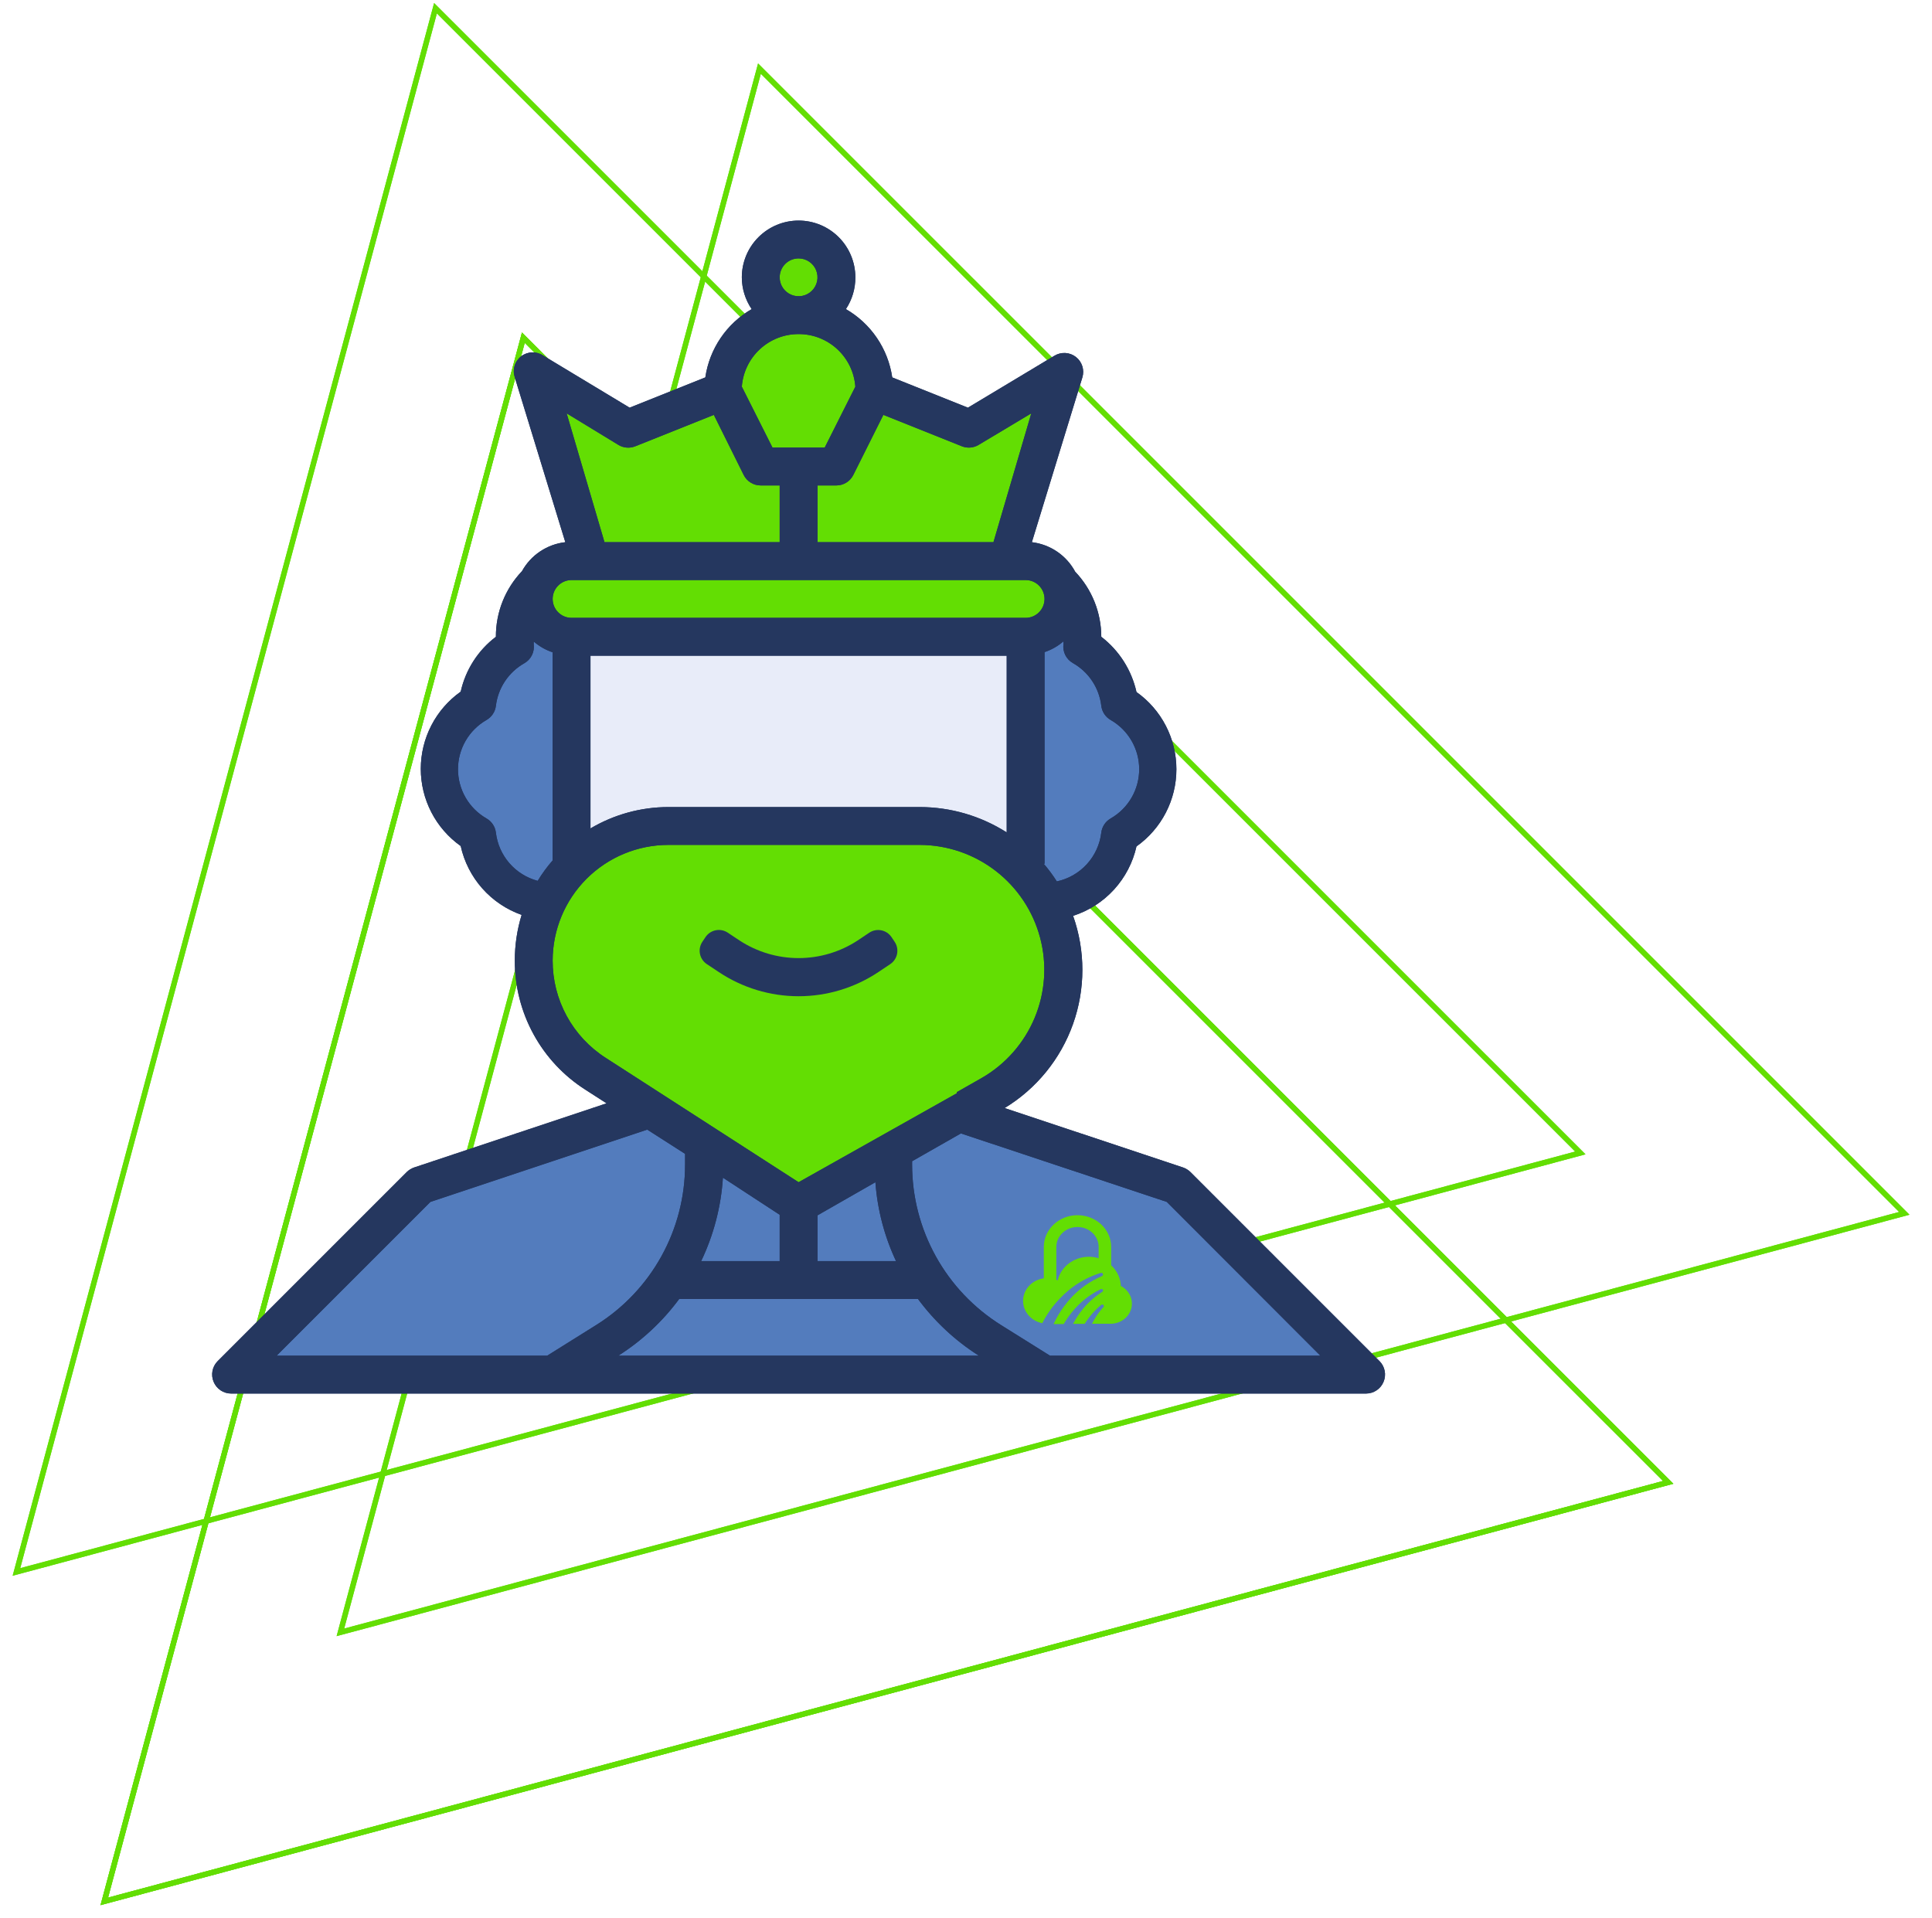 <svg xmlns="http://www.w3.org/2000/svg" width="360.727" height="358.182" fill="none" style=""><rect id="backgroundrect" width="100%" height="100%" x="0" y="0" fill="none" stroke="none"/>












<g class="currentLayer" style=""><title>Layer 1</title><path d="M81.311,1.533 L295.068,215.279 L3.071,293.515 L81.311,1.533 z" stroke="#63DE03" id="svg_1" class=""/><path d="M81.311,1.533 L295.068,215.279 L3.071,293.515 L81.311,1.533 z" stroke="#63DE03" class="" id="svg_15"/><path d="M141.799,12.81 L355.555,226.556 L63.558,304.792 L141.799,12.81 z" stroke="#63DE03" id="svg_2" class=""/><path d="M141.799,12.81 L355.555,226.556 L63.558,304.792 L141.799,12.81 z" stroke="#63DE03" class="" id="svg_16"/><path d="M97.715,63.043 L311.471,276.788 L19.474,355.025 L97.715,63.043 z" stroke="#63DE03" id="svg_3" class=""/><path d="M97.715,63.043 L311.471,276.788 L19.474,355.025 L97.715,63.043 z" stroke="#63DE03" class="" id="svg_13"/><path d="M97.715,63.043 L311.471,276.788 L19.474,355.025 L97.715,63.043 z" stroke="#63DE03" class="" id="svg_17"/><path d="M140.851,219.281 L123.705,209.755 L115.45,209.12 L84.333,219.281 L73.537,226.902 L52.581,245.954 L44.961,255.48 L52.581,257.385 L90.683,256.115 L176.413,258.655 L250.712,256.115 V251.669 L237.376,239.603 L225.946,225.632 L214.515,219.281 L184.668,209.12 L176.413,209.755 L159.902,219.281 L152.282,223.092 L146.566,222.456 L140.851,219.281 z" fill="#537CBD" id="svg_4" class=""/><path d="M100.844,181.812 L102.749,169.111 L109.1,159.585 L128.786,153.234 L161.807,154.504 L187.844,158.95 L196.734,172.921 L198.004,190.068 L183.399,206.58 L154.822,221.186 L148.472,223.092 L123.705,208.485 L105.924,195.784 L100.844,181.812 z" fill="#63DE03" id="svg_5" class=""/><path d="M104.654,104.969 L100.209,113.225 L104.575,117.591 L191.019,119.576 L196.734,115.13 V111.955 L194.829,106.239 L189.749,103.699 L194.829,84.012 L196.734,71.946 L185.939,77.662 L177.048,78.297 L165.617,72.581 L161.172,68.136 L157.362,61.785 L152.917,56.704 L155.457,49.718 L151.012,45.273 L142.756,48.448 L144.026,56.704 V61.785 L137.676,64.96 L132.596,73.851 L124.975,77.662 L116.085,79.567 L105.924,73.851 L100.209,72.581 L109.099,103.699 L104.654,104.969 z" fill="#63DE03" id="svg_6" class=""/><path d="M84.968,151.964 L81.793,147.519 L81.158,141.168 L86.873,134.182 L93.224,123.386 L97.034,117.036 L128.786,118.941 H189.114 L196.734,116.401 L203.72,118.941 L209.435,130.372 L215.15,139.263 L213.88,153.869 L202.45,165.301 L196.734,167.841 H192.924 L189.114,160.855 L173.873,154.505 L151.647,153.869 H124.975 L107.83,158.315 L100.844,167.841 H97.669 L93.859,163.395 L91.319,158.315 L84.968,151.964 z" fill="#537CBD" id="svg_7" class=""/><path d="M106.227,141.864 V120.864 L112.727,118.864 H146.227 H190.227 V131.864 V161.364 L187.227,159.864 L178.727,156.364 L164.727,154.864 H134.227 H120.227 L107.727,161.364 V156.364 L106.227,141.864 z" fill="#E8ECF9" id="svg_8" class=""/><path d="M166.219,180.022 C167.596,179.101 167.965,177.238 167.045,175.861 L166.459,174.985 C165.537,173.607 163.674,173.237 162.296,174.159 L160.092,175.634 C156.824,177.762 153.007,178.895 149.107,178.895 C145.206,178.895 141.39,177.762 138.121,175.634 L135.879,174.145 C134.502,173.23 132.644,173.602 131.725,174.976 L131.139,175.852 C130.216,177.233 130.59,179.1 131.973,180.019 L134.2,181.498 C138.613,184.444 143.8,186.017 149.107,186.017 C154.413,186.017 159.6,184.444 164.013,181.498 L166.219,180.022 z" fill="#25375F" id="svg_9" class=""/><path d="M257.586,254.163 L222.262,218.837 C221.87,218.457 221.4,218.168 220.884,217.989 L187.574,206.897 C193.504,203.294 198.012,197.759 200.341,191.222 C202.669,184.686 202.677,177.547 200.361,171.006 C203.293,170.064 205.927,168.372 208.003,166.098 C210.078,163.824 211.523,161.047 212.195,158.042 C214.498,156.41 216.377,154.25 217.674,151.742 C218.971,149.234 219.647,146.452 219.647,143.629 C219.647,140.806 218.971,138.024 217.674,135.516 C216.377,133.008 214.498,130.848 212.195,129.216 C211.283,125.113 208.957,121.462 205.625,118.901 C205.616,114.376 203.872,110.026 200.75,106.749 C199.944,105.248 198.788,103.963 197.38,103.004 C195.971,102.045 194.353,101.439 192.661,101.238 L202.092,70.47 C202.301,69.787 202.297,69.057 202.083,68.377 C201.868,67.696 201.452,67.096 200.89,66.656 C200.328,66.216 199.646,65.957 198.934,65.913 C198.221,65.868 197.512,66.041 196.9,66.407 L180.721,76.122 L166.592,70.47 C166.207,67.828 165.228,65.309 163.729,63.1 C162.23,60.891 160.25,59.051 157.938,57.717 C159.104,55.959 159.719,53.892 159.704,51.782 C159.704,48.972 158.587,46.276 156.6,44.289 C154.613,42.301 151.917,41.185 149.107,41.185 C146.296,41.185 143.601,42.301 141.613,44.289 C139.626,46.276 138.509,48.972 138.509,51.782 C138.515,53.9 139.155,55.967 140.346,57.717 C138.034,59.051 136.054,60.891 134.555,63.1 C133.056,65.309 132.077,67.828 131.692,70.47 L117.562,76.122 L101.455,66.407 C100.842,65.989 100.113,65.774 99.371,65.793 C98.63,65.812 97.913,66.065 97.322,66.514 C96.732,66.964 96.298,67.588 96.083,68.298 C95.867,69.008 95.88,69.768 96.121,70.47 L105.552,101.238 C103.87,101.428 102.258,102.017 100.851,102.958 C99.444,103.898 98.282,105.162 97.463,106.643 C94.316,109.946 92.569,114.339 92.589,118.901 C89.254,121.43 86.926,125.06 86.018,129.146 C83.715,130.777 81.836,132.938 80.539,135.446 C79.243,137.953 78.566,140.735 78.566,143.558 C78.566,146.381 79.243,149.163 80.539,151.671 C81.836,154.179 83.715,156.339 86.018,157.971 C86.664,160.905 88.048,163.625 90.038,165.875 C92.029,168.125 94.56,169.831 97.393,170.83 C96.549,173.589 96.12,176.458 96.121,179.343 C96.105,184.149 97.305,188.882 99.609,193.1 C101.912,197.318 105.245,200.886 109.297,203.47 L113.253,206.014 L77.329,217.989 C76.813,218.168 76.343,218.457 75.951,218.837 L40.627,254.163 C40.137,254.659 39.805,255.29 39.673,255.975 C39.541,256.661 39.615,257.37 39.886,258.013 C40.151,258.658 40.601,259.21 41.179,259.6 C41.757,259.99 42.438,260.2 43.135,260.203 H255.078 C255.775,260.2 256.456,259.99 257.034,259.6 C257.613,259.21 258.063,258.658 258.328,258.013 C258.598,257.37 258.672,256.661 258.54,255.975 C258.408,255.29 258.076,254.659 257.586,254.163 zM205.625,131.795 C205.691,132.344 205.885,132.87 206.192,133.33 C206.499,133.79 206.91,134.172 207.391,134.444 C209.005,135.374 210.346,136.712 211.278,138.324 C212.21,139.937 212.701,141.766 212.701,143.629 C212.701,145.492 212.21,147.321 211.278,148.934 C210.346,150.546 209.005,151.884 207.391,152.814 C206.91,153.086 206.499,153.468 206.192,153.928 C205.885,154.388 205.691,154.914 205.625,155.463 C205.364,157.658 204.424,159.717 202.936,161.351 C201.447,162.986 199.485,164.113 197.324,164.577 C196.592,163.424 195.777,162.327 194.886,161.292 H195.027 V121.763 C196.326,121.331 197.527,120.647 198.56,119.749 C198.538,119.806 198.538,119.869 198.56,119.926 V120.279 C198.469,120.977 198.588,121.686 198.903,122.315 C199.218,122.944 199.713,123.465 200.326,123.811 C201.774,124.632 203.009,125.783 203.929,127.17 C204.85,128.557 205.431,130.142 205.625,131.795 zM110.25,122.434 H187.963 V155.428 C183.117,152.343 177.493,150.702 171.749,150.694 H124.769 C119.659,150.703 114.646,152.081 110.25,154.686 V122.434 zM164.932,77.464 L179.591,83.328 C180.094,83.528 180.635,83.609 181.174,83.566 C181.713,83.523 182.235,83.357 182.699,83.081 L192.555,77.182 L185.49,101.238 H152.639 V90.641 H156.171 C156.824,90.639 157.463,90.456 158.018,90.113 C158.572,89.77 159.022,89.28 159.315,88.698 L164.932,77.464 zM149.107,48.25 C149.805,48.25 150.488,48.457 151.069,48.845 C151.65,49.233 152.103,49.785 152.37,50.43 C152.637,51.076 152.707,51.786 152.571,52.472 C152.435,53.157 152.098,53.786 151.604,54.28 C151.11,54.774 150.481,55.111 149.796,55.247 C149.11,55.383 148.4,55.313 147.755,55.046 C147.109,54.779 146.558,54.326 146.17,53.745 C145.781,53.164 145.574,52.481 145.574,51.782 C145.574,50.845 145.946,49.947 146.609,49.284 C147.271,48.622 148.17,48.25 149.107,48.25 zM149.107,62.38 C151.788,62.373 154.372,63.382 156.338,65.205 C158.304,67.027 159.507,69.527 159.704,72.201 L153.981,83.576 H144.232 L138.509,72.201 C138.706,69.527 139.909,67.027 141.875,65.205 C143.842,63.382 146.426,62.373 149.107,62.38 zM115.478,83.081 C115.947,83.363 116.476,83.532 117.021,83.575 C117.567,83.618 118.115,83.534 118.622,83.328 L133.282,77.464 L138.863,88.698 C139.159,89.286 139.614,89.779 140.175,90.123 C140.737,90.466 141.384,90.645 142.042,90.641 H145.574 V101.238 H112.864 L105.8,77.182 L115.478,83.081 zM106.718,108.303 H191.495 C192.432,108.303 193.33,108.676 193.993,109.338 C194.655,110.001 195.027,110.899 195.027,111.836 C195.027,112.773 194.655,113.671 193.993,114.334 C193.33,114.996 192.432,115.369 191.495,115.369 H106.718 C105.781,115.369 104.883,114.996 104.22,114.334 C103.558,113.671 103.186,112.773 103.186,111.836 C103.186,110.899 103.558,110.001 104.22,109.338 C104.883,108.676 105.781,108.303 106.718,108.303 zM92.589,155.463 C92.522,154.914 92.328,154.388 92.021,153.928 C91.714,153.468 91.304,153.086 90.822,152.814 C89.208,151.884 87.867,150.546 86.935,148.934 C86.003,147.321 85.512,145.492 85.512,143.629 C85.512,141.766 86.003,139.937 86.935,138.324 C87.867,136.712 89.208,135.374 90.822,134.444 C91.304,134.172 91.714,133.79 92.021,133.33 C92.328,132.87 92.522,132.344 92.589,131.795 C92.788,130.148 93.371,128.57 94.292,127.19 C95.212,125.809 96.443,124.664 97.887,123.847 C98.5,123.501 98.995,122.98 99.31,122.35 C99.625,121.721 99.744,121.012 99.653,120.314 V119.961 C99.67,119.903 99.67,119.842 99.653,119.784 C100.686,120.682 101.887,121.367 103.186,121.798 V160.656 C102.146,161.844 101.212,163.12 100.395,164.471 C98.341,163.926 96.498,162.775 95.105,161.169 C93.713,159.562 92.836,157.574 92.589,155.463 zM103.186,179.343 C103.195,173.622 105.472,168.137 109.517,164.091 C113.563,160.046 119.047,157.769 124.769,157.759 H171.749 C176.877,157.777 181.856,159.485 185.915,162.618 C189.974,165.752 192.887,170.136 194.203,175.093 C195.518,180.049 195.163,185.301 193.192,190.035 C191.221,194.77 187.744,198.722 183.3,201.28 L178.637,203.93 V204.142 L149.107,220.745 L113.112,197.536 C110.059,195.584 107.549,192.894 105.814,189.713 C104.079,186.533 103.175,182.966 103.186,179.343 zM145.574,226.821 V235.475 H130.915 C133.252,230.59 134.631,225.301 134.977,219.897 L145.574,226.821 zM126.817,242.54 H171.396 C174.502,246.744 178.358,250.337 182.77,253.138 H115.443 C119.855,250.337 123.712,246.744 126.817,242.54 zM152.639,235.475 V226.927 L163.448,220.745 C163.82,225.849 165.125,230.842 167.298,235.475 H152.639 zM80.367,224.418 L120.848,210.924 L127.912,215.446 V217.459 C127.912,223.451 126.389,229.344 123.484,234.584 C120.58,239.824 116.391,244.24 111.31,247.415 L102.161,253.138 H51.648 L80.367,224.418 zM196.052,253.138 L186.903,247.415 C181.823,244.24 177.633,239.824 174.729,234.584 C171.825,229.344 170.301,223.451 170.301,217.459 V216.823 L179.414,211.631 L217.847,224.418 L246.53,253.138 H196.052 z" fill="#25375F" id="svg_10" class=""/><path d="M257.586,254.163 L222.262,218.837 C221.87,218.457 221.4,218.168 220.884,217.989 L187.574,206.897 C193.504,203.294 198.012,197.759 200.341,191.222 C202.669,184.686 202.677,177.547 200.361,171.006 C203.293,170.064 205.927,168.372 208.003,166.098 C210.078,163.824 211.523,161.047 212.195,158.042 C214.498,156.41 216.377,154.25 217.674,151.742 C218.971,149.234 219.647,146.452 219.647,143.629 C219.647,140.806 218.971,138.024 217.674,135.516 C216.377,133.008 214.498,130.848 212.195,129.216 C211.283,125.113 208.957,121.462 205.625,118.901 C205.616,114.376 203.872,110.026 200.75,106.749 C199.944,105.248 198.788,103.963 197.38,103.004 C195.971,102.045 194.353,101.439 192.661,101.238 L202.092,70.47 C202.301,69.787 202.297,69.057 202.083,68.377 C201.868,67.696 201.452,67.096 200.89,66.656 C200.328,66.216 199.646,65.957 198.934,65.913 C198.221,65.868 197.512,66.041 196.9,66.407 L180.721,76.122 L166.592,70.47 C166.207,67.828 165.228,65.309 163.729,63.1 C162.23,60.891 160.25,59.051 157.938,57.717 C159.104,55.959 159.719,53.892 159.704,51.782 C159.704,48.972 158.587,46.276 156.6,44.289 C154.613,42.301 151.917,41.185 149.107,41.185 C146.296,41.185 143.601,42.301 141.613,44.289 C139.626,46.276 138.509,48.972 138.509,51.782 C138.515,53.9 139.155,55.967 140.346,57.717 C138.034,59.051 136.054,60.891 134.555,63.1 C133.056,65.309 132.077,67.828 131.692,70.47 L117.562,76.122 L101.455,66.407 C100.842,65.989 100.113,65.774 99.371,65.793 C98.63,65.812 97.913,66.065 97.322,66.514 C96.732,66.964 96.298,67.588 96.083,68.298 C95.867,69.008 95.88,69.768 96.121,70.47 L105.552,101.238 C103.87,101.428 102.258,102.017 100.851,102.958 C99.444,103.898 98.282,105.162 97.463,106.643 C94.316,109.946 92.569,114.339 92.589,118.901 C89.254,121.43 86.926,125.06 86.018,129.146 C83.715,130.777 81.836,132.938 80.539,135.446 C79.243,137.953 78.566,140.735 78.566,143.558 C78.566,146.381 79.243,149.163 80.539,151.671 C81.836,154.179 83.715,156.339 86.018,157.971 C86.664,160.905 88.048,163.625 90.038,165.875 C92.029,168.125 94.56,169.831 97.393,170.83 C96.549,173.589 96.12,176.458 96.121,179.343 C96.105,184.149 97.305,188.882 99.609,193.1 C101.912,197.318 105.245,200.886 109.297,203.47 L113.253,206.014 L77.329,217.989 C76.813,218.168 76.343,218.457 75.951,218.837 L40.627,254.163 C40.137,254.659 39.805,255.29 39.673,255.975 C39.541,256.661 39.615,257.37 39.886,258.013 C40.151,258.658 40.601,259.21 41.179,259.6 C41.757,259.99 42.438,260.2 43.135,260.203 H255.078 C255.775,260.2 256.456,259.99 257.034,259.6 C257.613,259.21 258.063,258.658 258.328,258.013 C258.598,257.37 258.672,256.661 258.54,255.975 C258.408,255.29 258.076,254.659 257.586,254.163 zM205.625,131.795 C205.691,132.344 205.885,132.87 206.192,133.33 C206.499,133.79 206.91,134.172 207.391,134.444 C209.005,135.374 210.346,136.712 211.278,138.324 C212.21,139.937 212.701,141.766 212.701,143.629 C212.701,145.492 212.21,147.321 211.278,148.934 C210.346,150.546 209.005,151.884 207.391,152.814 C206.91,153.086 206.499,153.468 206.192,153.928 C205.885,154.388 205.691,154.914 205.625,155.463 C205.364,157.658 204.424,159.717 202.936,161.351 C201.447,162.986 199.485,164.113 197.324,164.577 C196.592,163.424 195.777,162.327 194.886,161.292 H195.027 V121.763 C196.326,121.331 197.527,120.647 198.56,119.749 C198.538,119.806 198.538,119.869 198.56,119.926 V120.279 C198.469,120.977 198.588,121.686 198.903,122.315 C199.218,122.944 199.713,123.465 200.326,123.811 C201.774,124.632 203.009,125.783 203.929,127.17 C204.85,128.557 205.431,130.142 205.625,131.795 zM110.25,122.434 H187.963 V155.428 C183.117,152.343 177.493,150.702 171.749,150.694 H124.769 C119.659,150.703 114.646,152.081 110.25,154.686 V122.434 zM164.932,77.464 L179.591,83.328 C180.094,83.528 180.635,83.609 181.174,83.566 C181.713,83.523 182.235,83.357 182.699,83.081 L192.555,77.182 L185.49,101.238 H152.639 V90.641 H156.171 C156.824,90.639 157.463,90.456 158.018,90.113 C158.572,89.77 159.022,89.28 159.315,88.698 L164.932,77.464 zM149.107,48.25 C149.805,48.25 150.488,48.457 151.069,48.845 C151.65,49.233 152.103,49.785 152.37,50.43 C152.637,51.076 152.707,51.786 152.571,52.472 C152.435,53.157 152.098,53.786 151.604,54.28 C151.11,54.774 150.481,55.111 149.796,55.247 C149.11,55.383 148.4,55.313 147.755,55.046 C147.109,54.779 146.558,54.326 146.17,53.745 C145.781,53.164 145.574,52.481 145.574,51.782 C145.574,50.845 145.946,49.947 146.609,49.284 C147.271,48.622 148.17,48.25 149.107,48.25 zM149.107,62.38 C151.788,62.373 154.372,63.382 156.338,65.205 C158.304,67.027 159.507,69.527 159.704,72.201 L153.981,83.576 H144.232 L138.509,72.201 C138.706,69.527 139.909,67.027 141.875,65.205 C143.842,63.382 146.426,62.373 149.107,62.38 zM115.478,83.081 C115.947,83.363 116.476,83.532 117.021,83.575 C117.567,83.618 118.115,83.534 118.622,83.328 L133.282,77.464 L138.863,88.698 C139.159,89.286 139.614,89.779 140.175,90.123 C140.737,90.466 141.384,90.645 142.042,90.641 H145.574 V101.238 H112.864 L105.8,77.182 L115.478,83.081 zM106.718,108.303 H191.495 C192.432,108.303 193.33,108.676 193.993,109.338 C194.655,110.001 195.027,110.899 195.027,111.836 C195.027,112.773 194.655,113.671 193.993,114.334 C193.33,114.996 192.432,115.369 191.495,115.369 H106.718 C105.781,115.369 104.883,114.996 104.22,114.334 C103.558,113.671 103.186,112.773 103.186,111.836 C103.186,110.899 103.558,110.001 104.22,109.338 C104.883,108.676 105.781,108.303 106.718,108.303 zM92.589,155.463 C92.522,154.914 92.328,154.388 92.021,153.928 C91.714,153.468 91.304,153.086 90.822,152.814 C89.208,151.884 87.867,150.546 86.935,148.934 C86.003,147.321 85.512,145.492 85.512,143.629 C85.512,141.766 86.003,139.937 86.935,138.324 C87.867,136.712 89.208,135.374 90.822,134.444 C91.304,134.172 91.714,133.79 92.021,133.33 C92.328,132.87 92.522,132.344 92.589,131.795 C92.788,130.148 93.371,128.57 94.292,127.19 C95.212,125.809 96.443,124.664 97.887,123.847 C98.5,123.501 98.995,122.98 99.31,122.35 C99.625,121.721 99.744,121.012 99.653,120.314 V119.961 C99.67,119.903 99.67,119.842 99.653,119.784 C100.686,120.682 101.887,121.367 103.186,121.798 V160.656 C102.146,161.844 101.212,163.12 100.395,164.471 C98.341,163.926 96.498,162.775 95.105,161.169 C93.713,159.562 92.836,157.574 92.589,155.463 zM103.186,179.343 C103.195,173.622 105.472,168.137 109.517,164.091 C113.563,160.046 119.047,157.769 124.769,157.759 H171.749 C176.877,157.777 181.856,159.485 185.915,162.618 C189.974,165.752 192.887,170.136 194.203,175.093 C195.518,180.049 195.163,185.301 193.192,190.035 C191.221,194.77 187.744,198.722 183.3,201.28 L178.637,203.93 V204.142 L149.107,220.745 L113.112,197.536 C110.059,195.584 107.549,192.894 105.814,189.713 C104.079,186.533 103.175,182.966 103.186,179.343 zM145.574,226.821 V235.475 H130.915 C133.252,230.59 134.631,225.301 134.977,219.897 L145.574,226.821 zM126.817,242.54 H171.396 C174.502,246.744 178.358,250.337 182.77,253.138 H115.443 C119.855,250.337 123.712,246.744 126.817,242.54 zM152.639,235.475 V226.927 L163.448,220.745 C163.82,225.849 165.125,230.842 167.298,235.475 H152.639 zM80.367,224.418 L120.848,210.924 L127.912,215.446 V217.459 C127.912,223.451 126.389,229.344 123.484,234.584 C120.58,239.824 116.391,244.24 111.31,247.415 L102.161,253.138 H51.648 L80.367,224.418 zM196.052,253.138 L186.903,247.415 C181.823,244.24 177.633,239.824 174.729,234.584 C171.825,229.344 170.301,223.451 170.301,217.459 V216.823 L179.414,211.631 L217.847,224.418 L246.53,253.138 H196.052 z" fill="#25375F" class="" id="svg_14"/><path d="M201.18,226.902 C197.706,226.902 194.89,229.557 194.89,232.833 V240.057 H197.228 V232.833 C197.228,230.775 198.997,229.107 201.18,229.107 C203.362,229.107 205.131,230.775 205.131,232.833 V237.205 H207.469 V232.833 C207.469,229.557 204.653,226.902 201.18,226.902 z" fill="#63DE03" id="svg_11" class=""/><path d="M209.271,240.117 C209.225,238.748 208.652,237.442 207.658,236.443 C206.664,235.444 205.318,234.822 203.872,234.692 C202.426,234.562 200.979,234.934 199.804,235.738 C198.628,236.542 197.803,237.723 197.485,239.059 C196.909,238.799 196.281,238.658 195.643,238.644 C195.005,238.629 194.37,238.743 193.782,238.977 C193.194,239.211 192.665,239.559 192.23,240 C191.795,240.441 191.464,240.963 191.259,241.533 C191.053,242.103 190.979,242.708 191.039,243.307 C191.1,243.906 191.295,244.487 191.611,245.01 C191.927,245.533 192.357,245.987 192.872,246.342 C193.388,246.697 193.977,246.945 194.602,247.069 C195.446,245.419 196.53,243.888 197.824,242.521 C198.362,241.951 198.936,241.413 199.543,240.91 C201.272,239.478 203.286,238.384 205.467,237.693 C205.949,237.538 206.139,238.116 205.689,238.296 C203.524,239.237 201.592,240.597 200.019,242.286 C199.542,242.799 199.098,243.338 198.691,243.902 C197.913,244.942 197.252,246.055 196.718,247.224 H198.617 C199.049,246.474 199.541,245.755 200.088,245.074 C200.877,244.09 201.784,243.195 202.791,242.406 C203.129,242.146 203.473,241.907 203.849,241.668 C204.369,241.322 204.913,241.011 205.478,240.735 C205.89,240.53 206.155,241.024 205.774,241.234 C203.984,242.379 202.466,243.861 201.315,245.588 C200.966,246.105 200.648,246.639 200.363,247.189 H202.516 C202.787,246.756 203.082,246.337 203.399,245.932 C204.031,245.109 204.758,244.354 205.568,243.683 C205.595,243.651 205.63,243.626 205.668,243.608 C205.707,243.59 205.749,243.58 205.792,243.578 C205.836,243.577 205.879,243.584 205.919,243.599 C205.959,243.614 205.995,243.637 206.025,243.667 C206.055,243.696 206.078,243.731 206.092,243.769 C206.107,243.807 206.113,243.848 206.11,243.889 C206.107,243.929 206.094,243.969 206.074,244.005 C206.053,244.04 206.025,244.072 205.991,244.097 C205.513,244.62 205.081,245.178 204.7,245.767 C204.402,246.222 204.132,246.691 203.891,247.174 H207.345 C208.231,247.175 209.092,246.899 209.793,246.387 C210.493,245.876 210.994,245.159 211.214,244.35 C211.435,243.541 211.364,242.686 211.012,241.919 C210.66,241.153 210.047,240.518 209.271,240.117 z" fill="#63DE03" id="svg_12" class=""/></g></svg>